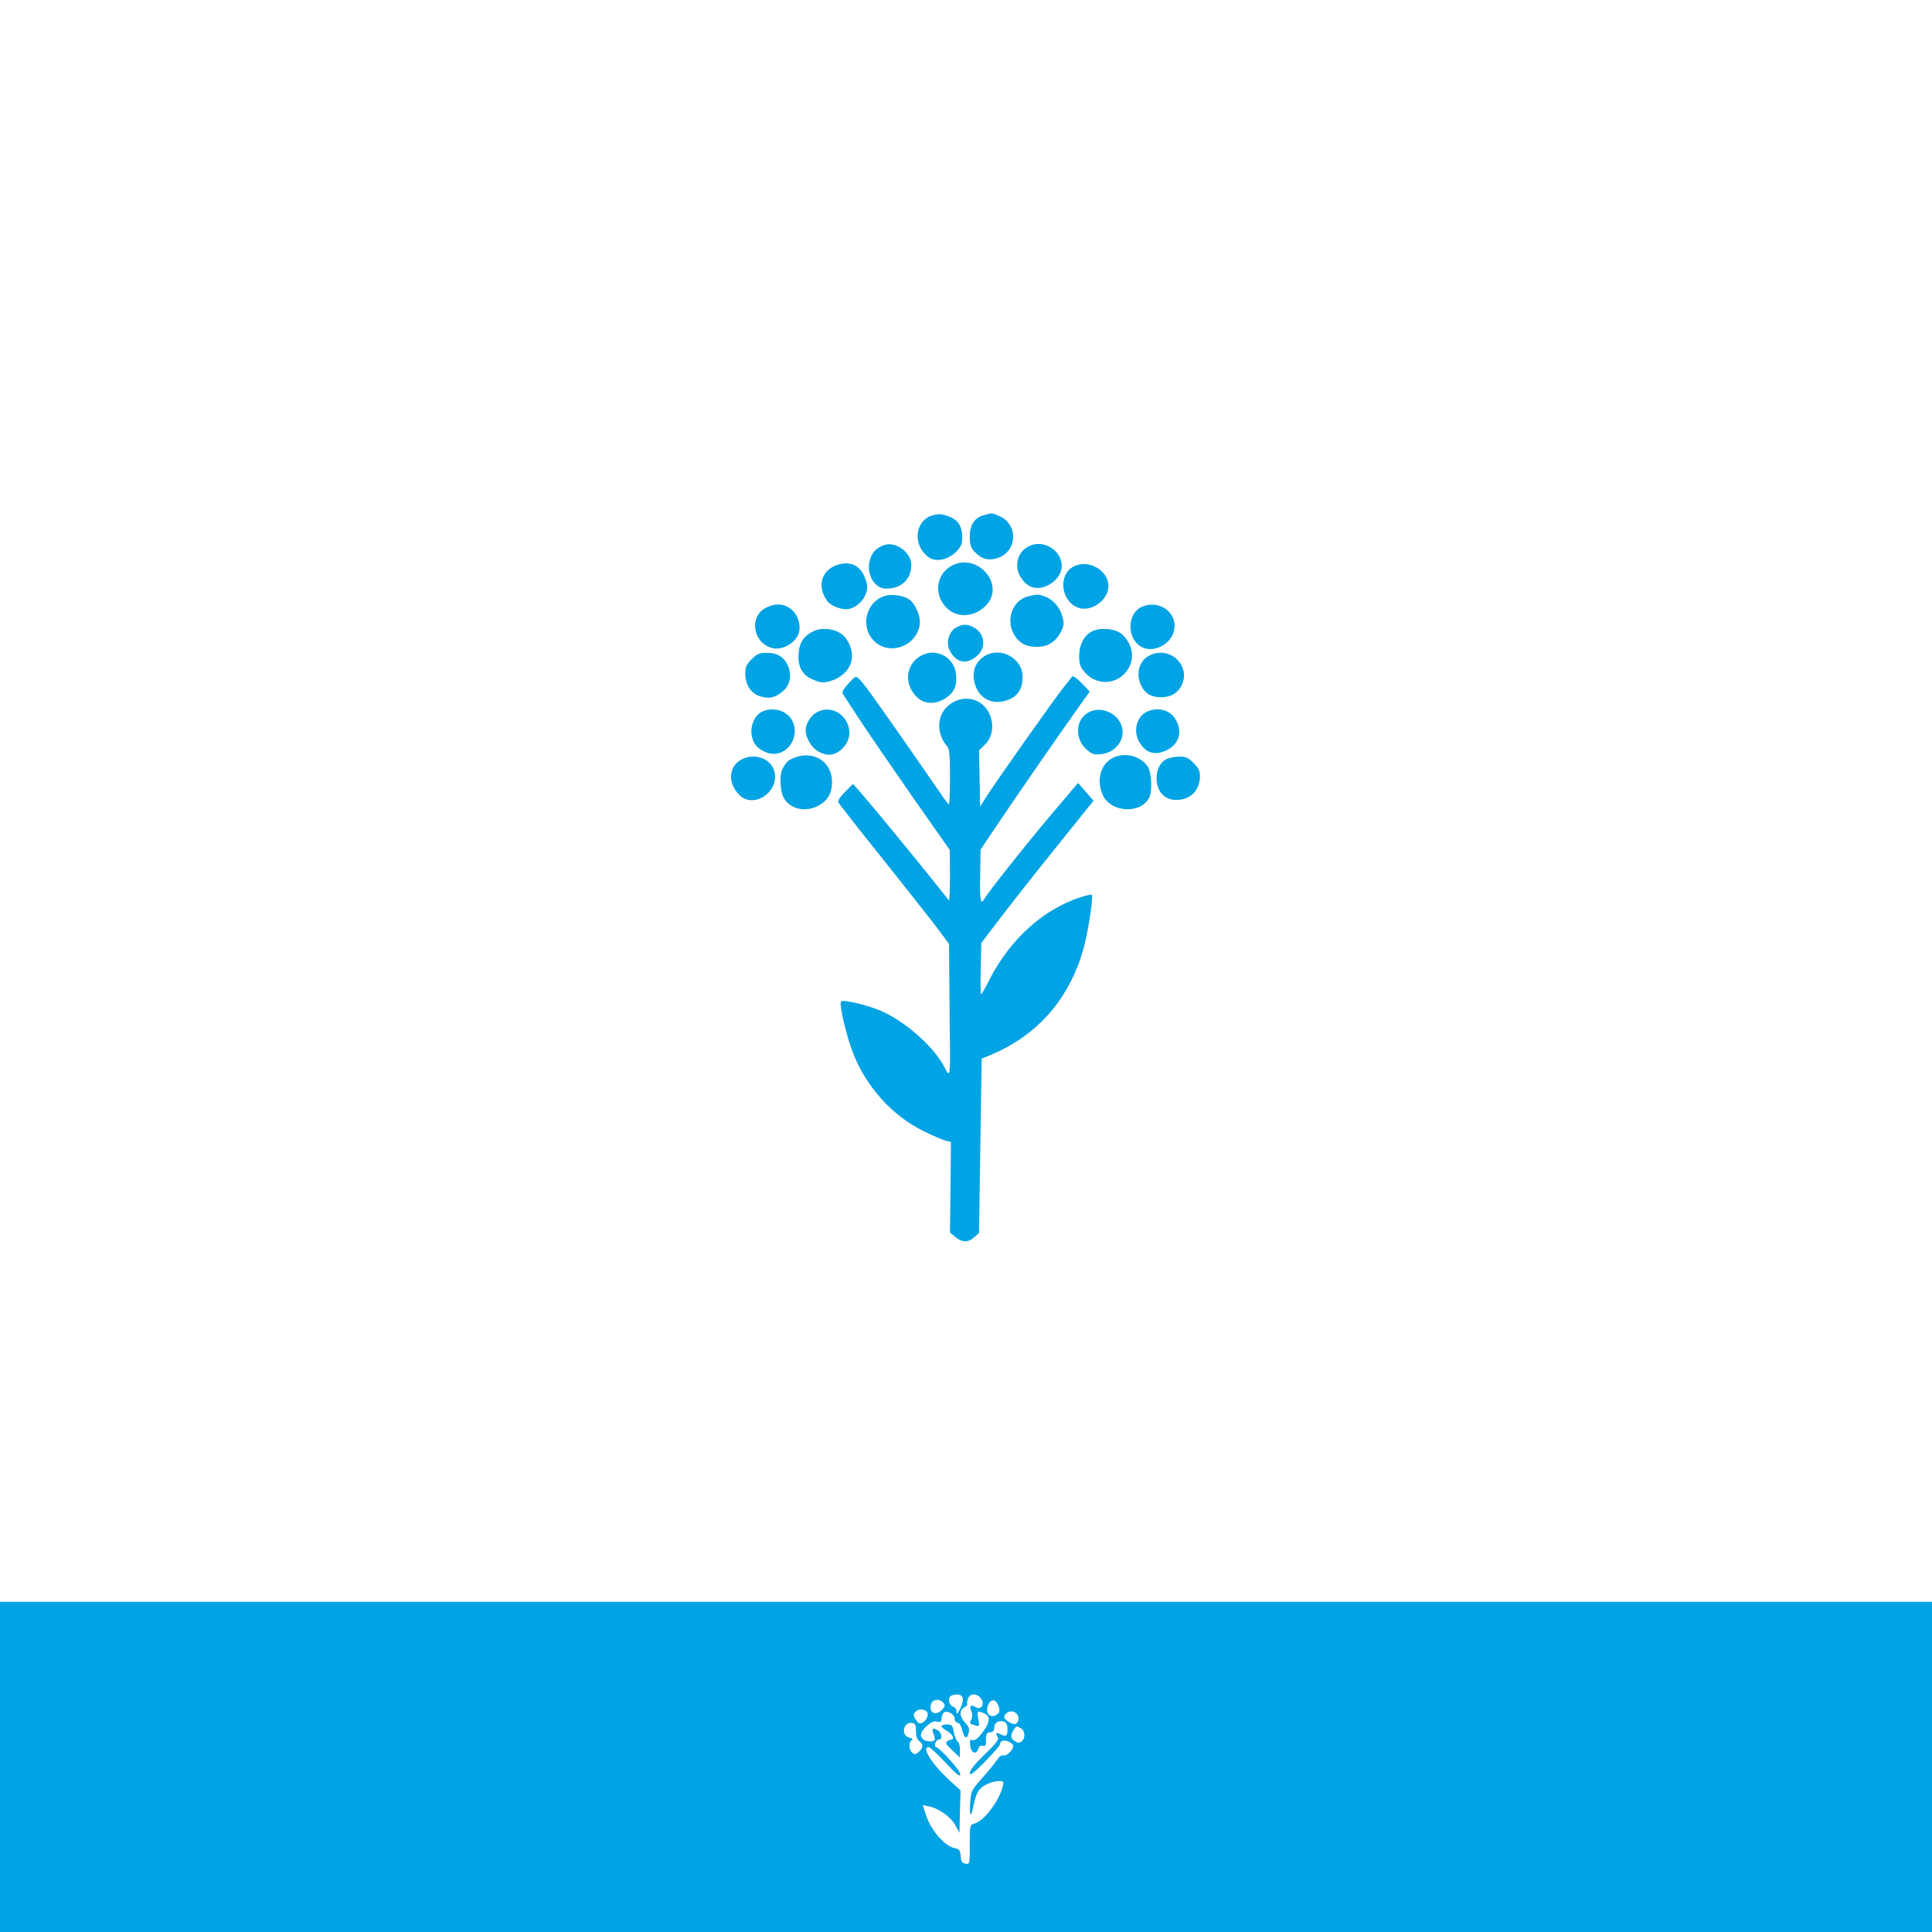 <?xml version="1.0" standalone="no"?>
<!DOCTYPE svg PUBLIC "-//W3C//DTD SVG 20010904//EN"
 "http://www.w3.org/TR/2001/REC-SVG-20010904/DTD/svg10.dtd">
<svg version="1.0" xmlns="http://www.w3.org/2000/svg"
 width="1024pt" height="1024pt" viewBox="0 0 1024 1024"
 preserveAspectRatio="xMidYMid meet">

<g transform="translate(0,1024) scale(0.1,-0.1)"
fill="#00a3e4" stroke="none">
<path d="M4944 7509 c-96 -27 -109 -158 -23 -222 38 -28 103 -15 146 28 27 27
33 41 33 74 0 73 -28 106 -105 124 -11 3 -34 1 -51 -4z"/>
<path d="M5213 7509 c-49 -14 -73 -52 -73 -114 0 -41 5 -57 25 -79 35 -38 69
-48 115 -36 113 31 122 181 14 226 -37 16 -37 16 -81 3z"/>
<path d="M4680 7349 c-39 -16 -59 -39 -70 -79 -20 -73 25 -150 87 -150 80 0
133 50 133 125 0 70 -87 130 -150 104z"/>
<path d="M5475 7353 c-58 -16 -92 -68 -82 -130 7 -39 39 -80 74 -94 60 -23
146 29 159 95 14 78 -71 151 -151 129z"/>
<path d="M4435 7245 c-82 -29 -105 -112 -53 -187 21 -31 84 -54 120 -45 39 10
76 44 88 83 10 30 9 43 -5 80 -26 69 -80 93 -150 69z"/>
<path d="M5060 7249 c-100 -40 -118 -165 -35 -238 59 -51 152 -38 208 28 87
104 -43 261 -173 210z"/>
<path d="M5690 7237 c-78 -39 -71 -170 13 -213 58 -31 144 11 167 80 30 93
-87 180 -180 133z"/>
<path d="M4695 7083 c-111 -30 -141 -180 -50 -251 81 -64 210 -13 229 92 9 45
-21 117 -58 141 -27 18 -88 27 -121 18z"/>
<path d="M5452 7080 c-101 -24 -131 -159 -52 -235 23 -22 41 -29 82 -33 65 -5
113 23 142 81 16 33 17 44 6 82 -13 47 -49 88 -93 104 -32 12 -38 12 -85 1z"/>
<path d="M4064 7021 c-102 -47 -71 -203 42 -218 45 -5 99 25 122 67 20 38 8
98 -25 132 -38 38 -86 44 -139 19z"/>
<path d="M6060 7027 c-82 -28 -93 -159 -18 -211 57 -40 152 -2 177 69 32 94
-60 177 -159 142z"/>
<path d="M5068 6914 c-39 -21 -56 -80 -34 -122 35 -68 93 -77 149 -24 46 44
35 117 -23 147 -36 19 -57 18 -92 -1z"/>
<path d="M4315 6896 c-53 -24 -78 -60 -82 -118 -6 -72 19 -117 78 -141 38 -16
51 -17 86 -8 56 15 100 54 114 101 15 51 -9 120 -53 151 -37 27 -103 34 -143
15z"/>
<path d="M5793 6896 c-46 -21 -73 -70 -73 -133 0 -44 5 -58 31 -88 65 -73 177
-64 228 19 37 59 24 132 -32 184 -31 29 -109 38 -154 18z"/>
<path d="M3984 6746 c-28 -28 -34 -42 -34 -76 0 -59 31 -107 80 -121 47 -14
79 -7 119 27 37 31 48 78 30 129 -19 50 -56 75 -114 75 -40 0 -52 -5 -81 -34z"/>
<path d="M4900 6773 c-97 -37 -117 -154 -40 -228 40 -39 102 -40 154 -4 45 30
60 67 53 126 -9 83 -91 134 -167 106z"/>
<path d="M5216 6761 c-55 -36 -70 -98 -42 -165 29 -71 106 -96 182 -60 43 21
64 59 64 117 0 100 -120 163 -204 108z"/>
<path d="M6084 6761 c-63 -39 -67 -136 -8 -192 32 -30 106 -33 148 -6 41 27
61 81 47 128 -24 80 -115 114 -187 70z"/>
<path d="M4497 6617 c-25 -27 -36 -46 -30 -54 4 -7 44 -68 88 -135 44 -68 170
-251 279 -408 l200 -285 1 -137 c0 -75 -3 -134 -6 -130 -3 4 -31 39 -61 77
-108 136 -361 443 -411 500 l-36 40 -42 -42 c-24 -23 -39 -47 -36 -55 3 -7
109 -143 236 -301 127 -159 258 -325 291 -369 l60 -81 2 -226 c1 -124 2 -273
3 -331 1 -140 -2 -151 -26 -102 -56 113 -215 253 -349 308 -75 30 -191 57
-202 46 -12 -12 27 -179 62 -270 69 -180 208 -335 373 -416 50 -25 104 -48
120 -52 l27 -6 -2 -240 -3 -240 28 -24 c35 -30 69 -31 101 -1 l25 22 7 462 7
462 51 21 c254 107 425 309 495 586 22 88 46 252 38 261 -3 3 -30 -3 -59 -12
-197 -64 -372 -221 -481 -432 -23 -46 -44 -83 -47 -83 -3 0 -4 61 -2 136 l3
136 96 126 c53 70 187 240 298 378 l201 250 -41 47 -41 47 -142 -167 c-141
-167 -335 -412 -353 -445 -21 -39 -27 -12 -24 121 l2 138 87 129 c121 180 326
476 442 639 l50 70 -44 45 c-26 27 -46 40 -50 34 -4 -6 -23 -30 -43 -55 -40
-48 -380 -529 -419 -594 l-25 -40 -3 149 -3 149 30 29 c74 72 40 209 -58 239
-53 16 -111 -2 -150 -46 -47 -54 -43 -140 8 -199 13 -15 16 -44 16 -166 0 -81
-3 -146 -6 -144 -3 2 -19 22 -35 46 -59 86 -295 426 -356 510 -34 49 -71 97
-82 107 -21 20 -21 20 -59 -22z"/>
<path d="M4043 6470 c-38 -15 -65 -69 -60 -118 5 -49 28 -79 76 -99 92 -39
183 61 144 159 -23 57 -96 84 -160 58z"/>
<path d="M4328 6464 c-30 -16 -58 -61 -58 -94 0 -39 29 -89 62 -110 51 -31 94
-26 134 14 96 96 -19 255 -138 190z"/>
<path d="M5764 6461 c-66 -41 -67 -142 -2 -196 27 -23 39 -26 77 -22 62 7 111
58 111 117 0 89 -110 149 -186 101z"/>
<path d="M6084 6470 c-62 -25 -82 -110 -41 -170 31 -48 71 -62 122 -44 77 26
106 94 70 164 -28 54 -90 75 -151 50z"/>
<path d="M4216 6226 c-38 -14 -45 -20 -68 -60 -17 -30 -14 -117 5 -153 33 -62
117 -81 187 -42 48 27 70 66 70 124 0 105 -93 167 -194 131z"/>
<path d="M5904 6226 c-70 -31 -96 -121 -58 -202 43 -91 198 -99 244 -14 19 35
14 140 -8 169 -39 54 -115 74 -178 47z"/>
<path d="M3924 6211 c-63 -39 -66 -121 -7 -183 73 -76 209 8 189 116 -14 76
-110 111 -182 67z"/>
<path d="M6181 6216 c-32 -18 -50 -53 -51 -99 0 -70 40 -116 103 -117 76 0
127 50 127 126 0 28 -8 44 -34 70 -28 28 -41 34 -77 34 -24 -1 -55 -7 -68 -14z"/>
<path d="M0 875 l0 -875 5120 0 5120 0 0 875 0 875 -5120 0 -5120 0 0 -875z
m5103 365 c3 -11 -4 -36 -14 -57 -14 -28 -19 -32 -19 -16 0 13 -8 24 -20 28
-22 7 -28 50 -7 58 29 12 55 6 60 -13z m91 4 c30 -30 9 -73 -25 -51 -24 15
-32 5 -20 -25 6 -15 5 -31 -1 -42 -11 -20 -11 -21 21 -31 22 -7 23 -6 16 34
-7 45 -7 45 29 31 42 -16 34 -57 -27 -127 -11 -12 -26 -19 -34 -16 -11 4 -14
-2 -11 -28 4 -40 32 -52 43 -19 5 15 13 20 24 17 15 -4 18 2 17 32 -1 30 3 37
22 39 16 2 22 10 22 27 0 26 26 40 54 29 10 -4 16 -18 16 -40 0 -36 -9 -41
-41 -24 -20 11 -24 4 -10 -19 7 -10 -12 -34 -70 -90 -50 -48 -79 -84 -79 -98
0 -16 17 -4 80 59 44 45 80 86 80 93 0 7 6 15 13 18 19 7 57 -11 57 -28 0 -21
-37 -56 -53 -49 -8 3 -22 -7 -32 -23 -10 -15 -45 -59 -79 -97 -59 -67 -60 -70
-64 -135 -5 -74 6 -77 19 -5 5 26 16 58 25 72 18 27 70 52 110 52 24 0 25 -3
19 -27 -19 -79 -101 -187 -152 -199 -22 -6 -23 -10 -23 -111 0 -103 0 -104
-22 -101 -18 2 -24 10 -26 40 -3 32 -7 38 -34 43 -50 11 -119 89 -146 164
l-22 64 32 -7 c54 -10 119 -57 142 -101 l21 -40 3 113 3 113 -52 47 c-96 87
-158 182 -117 182 7 0 47 -37 89 -82 61 -65 78 -78 79 -62 0 20 -112 144 -130
144 -4 0 -6 9 -3 20 3 11 12 20 19 20 22 0 16 38 -7 50 -27 15 -32 9 -20 -23
5 -14 7 -28 4 -31 -11 -10 -48 -7 -61 6 -19 19 -14 38 20 70 23 21 38 28 55
23 17 -4 23 -1 23 12 0 10 4 24 9 32 14 21 61 -2 61 -29 0 -11 7 -20 15 -20 8
0 19 -16 25 -40 12 -46 25 -51 34 -14 6 21 1 33 -18 53 -31 33 -33 66 -6 81
11 6 19 14 16 18 -2 4 0 17 5 30 10 26 41 29 63 6z m-194 -29 c10 -13 10 -19
-5 -35 -34 -37 -72 -21 -61 26 7 28 46 33 66 9z m293 -19 c8 -24 6 -32 -9 -43
-35 -26 -66 9 -46 52 16 34 42 29 55 -9z m-384 -25 c17 -11 6 -48 -19 -61 -16
-8 -22 -6 -36 15 -13 20 -14 28 -4 40 14 17 38 19 59 6z m481 -16 c15 -18 9
-49 -11 -53 -9 -1 -26 6 -40 16 -20 17 -21 22 -10 36 17 20 45 21 61 1z m-535
-90 c0 -27 5 -44 17 -53 23 -17 23 -35 -2 -57 -16 -15 -22 -15 -35 -5 -18 15
-20 56 -3 66 9 6 5 10 -12 14 -47 11 -33 85 14 78 17 -2 21 -10 21 -43z m556
15 c22 -13 25 -52 5 -69 -11 -9 -20 -10 -35 -1 -24 12 -27 31 -9 60 15 23 14
23 39 10z"/>
<path d="M4990 1090 c0 -5 14 -16 30 -25 27 -14 42 -45 23 -45 -5 0 -15 -4
-22 -9 -12 -8 -7 -17 26 -48 l40 -38 1 36 c1 21 -4 42 -12 48 -8 7 -17 30 -21
52 -6 35 -10 39 -36 39 -16 0 -29 -4 -29 -10z"/>
</g>
</svg>

